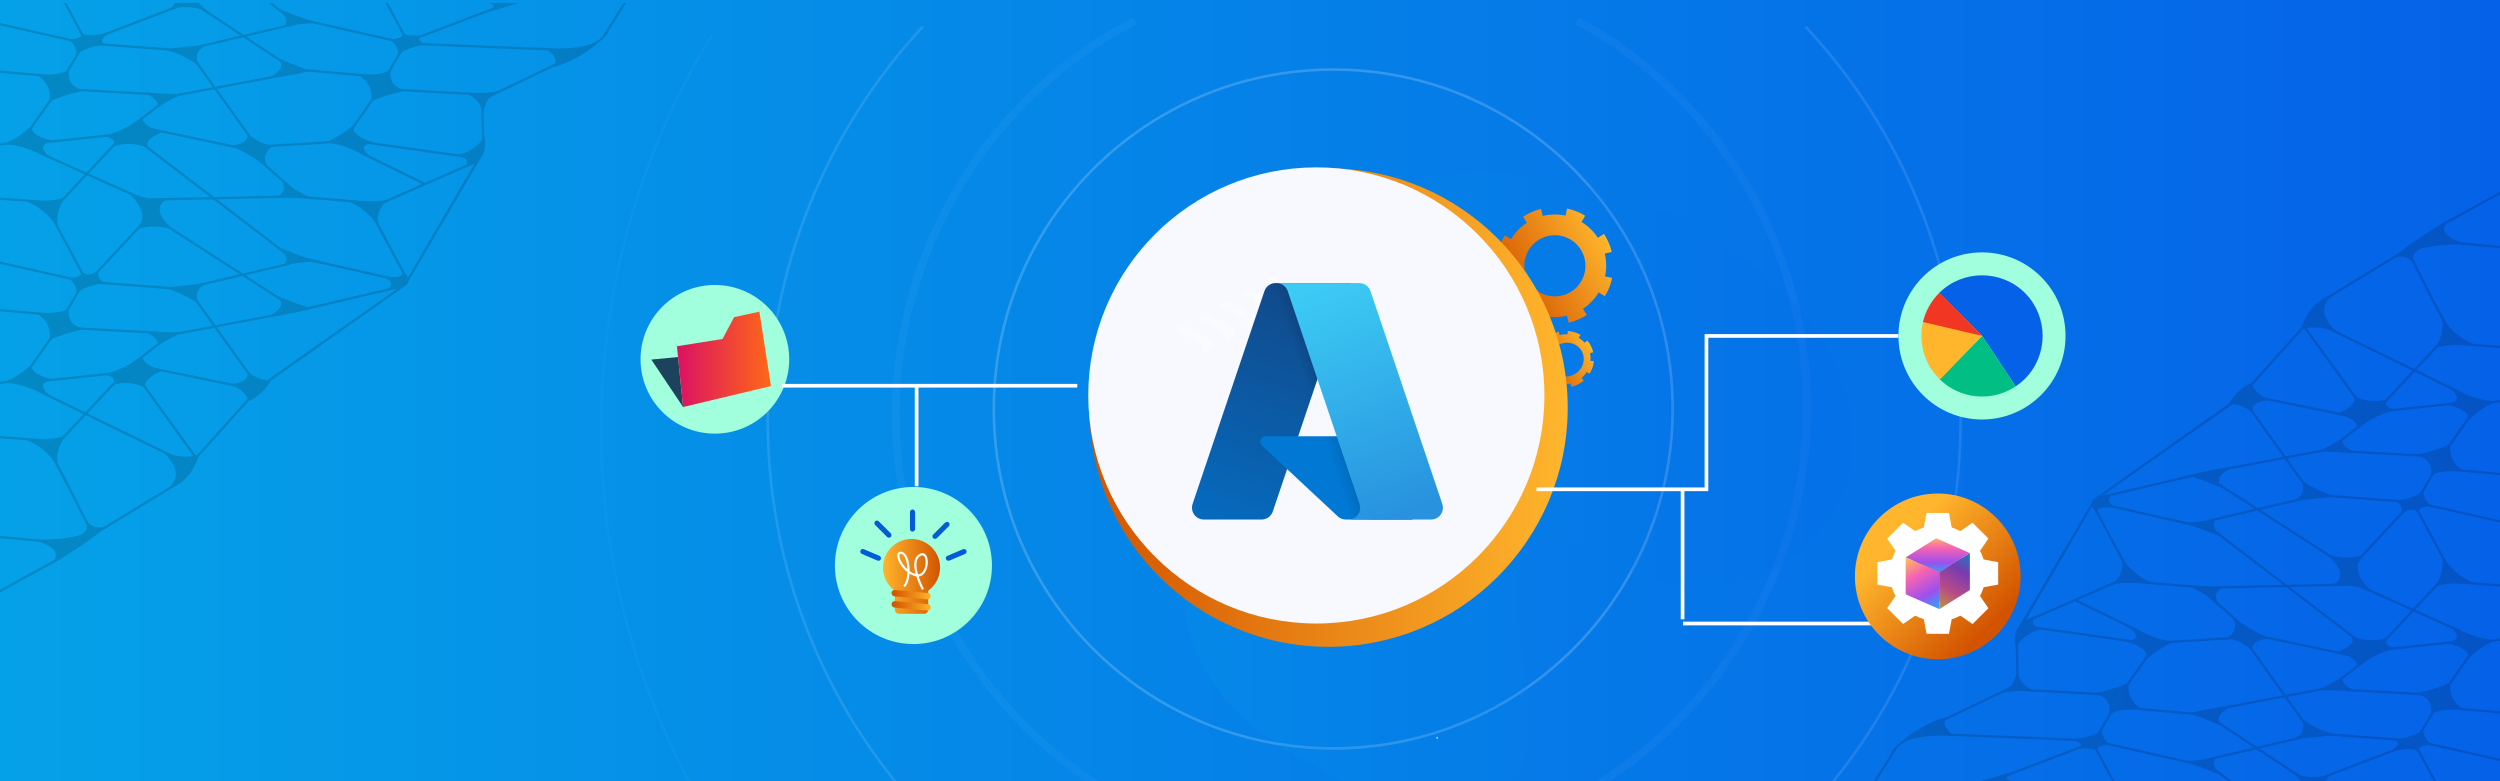 <?xml version="1.0" encoding="UTF-8"?>
<svg id="Layer_1" data-name="Layer 1" xmlns="http://www.w3.org/2000/svg" xmlns:xlink="http://www.w3.org/1999/xlink" viewBox="0 0 1920 600">
  <defs>
    <style>
      .cls-1 {
        fill: url(#linear-gradient-4);
      }

      .cls-1, .cls-2, .cls-3 {
        fill-rule: evenodd;
      }

      .cls-4, .cls-5, .cls-6, .cls-7, .cls-8, .cls-9, .cls-10, .cls-11, .cls-12, .cls-13, .cls-3, .cls-14 {
        fill: none;
      }

      .cls-4, .cls-5, .cls-6, .cls-7, .cls-8, .cls-9, .cls-10, .cls-12, .cls-13, .cls-3, .cls-14 {
        stroke-miterlimit: 10;
      }

      .cls-4, .cls-6, .cls-7, .cls-8, .cls-9, .cls-10, .cls-12, .cls-13, .cls-3, .cls-14 {
        stroke: #fff;
      }

      .cls-4, .cls-3 {
        stroke-width: 2.84px;
      }

      .cls-15, .cls-16 {
        fill: #fff;
      }

      .cls-17 {
        fill: url(#linear-gradient-17);
      }

      .cls-5 {
        stroke: #000;
        stroke-width: 1.8px;
      }

      .cls-18 {
        fill: url(#linear-gradient-15);
      }

      .cls-19 {
        fill: #a1ffdd;
      }

      .cls-20 {
        fill: url(#linear-gradient-14);
      }

      .cls-21 {
        fill: url(#linear-gradient-6);
      }

      .cls-22 {
        clip-path: url(#clippath-2);
      }

      .cls-23 {
        clip-path: url(#clippath-6);
      }

      .cls-6 {
        filter: url(#drop-shadow-59);
      }

      .cls-6, .cls-14 {
        opacity: .18;
        stroke-width: 6px;
      }

      .cls-24 {
        fill: url(#linear-gradient-11);
      }

      .cls-25 {
        clip-path: url(#clippath-7);
      }

      .cls-26 {
        clip-path: url(#clippath-1);
      }

      .cls-27 {
        clip-path: url(#clippath-4);
      }

      .cls-28 {
        fill: url(#linear-gradient-10);
      }

      .cls-29, .cls-30, .cls-13 {
        opacity: .15;
      }

      .cls-7 {
        filter: url(#drop-shadow-62);
      }

      .cls-7, .cls-10 {
        opacity: .33;
      }

      .cls-7, .cls-10, .cls-12, .cls-13 {
        stroke-width: 2px;
      }

      .cls-8 {
        stroke-width: 1.07px;
      }

      .cls-31 {
        fill: #f13624;
      }

      .cls-32 {
        fill: url(#linear-gradient-16);
      }

      .cls-9 {
        stroke-width: 1.68px;
      }

      .cls-33 {
        clip-path: url(#clippath);
      }

      .cls-16, .cls-34 {
        opacity: .25;
      }

      .cls-10 {
        filter: url(#drop-shadow-61);
      }

      .cls-35 {
        clip-path: url(#clippath-3);
      }

      .cls-36 {
        fill: url(#linear-gradient-7);
      }

      .cls-12 {
        filter: url(#drop-shadow-64);
        opacity: .43;
      }

      .cls-37 {
        fill: #f8f9ff;
      }

      .cls-38 {
        fill: url(#linear-gradient-9);
      }

      .cls-39 {
        fill: #00be84;
      }

      .cls-40 {
        clip-path: url(#clippath-5);
      }

      .cls-41 {
        fill: #0078d4;
      }

      .cls-30 {
        fill: url(#linear-gradient-2);
        isolation: isolate;
      }

      .cls-42 {
        fill: url(#linear-gradient);
      }

      .cls-43 {
        fill: #1d425d;
      }

      .cls-44 {
        fill: #ffb62d;
      }

      .cls-45 {
        fill: url(#linear-gradient-5);
        filter: url(#drop-shadow-70);
      }

      .cls-13 {
        filter: url(#drop-shadow-63);
      }

      .cls-2 {
        fill: url(#linear-gradient-3);
      }

      .cls-46 {
        fill: #035bd9;
      }

      .cls-47 {
        fill: url(#linear-gradient-8);
      }

      .cls-14 {
        filter: url(#drop-shadow-60);
      }

      .cls-48 {
        fill: url(#linear-gradient-12);
      }

      .cls-49 {
        fill: url(#linear-gradient-13);
      }
    </style>
    <linearGradient id="linear-gradient" x1="0" y1="300" x2="1920" y2="300" gradientUnits="userSpaceOnUse">
      <stop offset="0" stop-color="#05a1e8"/>
      <stop offset="1" stop-color="#0562e8"/>
    </linearGradient>
    <clipPath id="clippath">
      <rect class="cls-11" x="1401.89" y="145.7" width="518.11" height="454.3"/>
    </clipPath>
    <clipPath id="clippath-1">
      <polygon id="SVGID" class="cls-11" points="1673.03 415.38 1920 415.38 1920 600 1673.03 599.78 1673.03 415.38"/>
    </clipPath>
    <clipPath id="clippath-2">
      <polygon id="SVGID-2" data-name="SVGID" class="cls-11" points="1426.06 415.38 1673.03 415.38 1673.03 599.78 1426.06 601.24 1426.06 415.38"/>
    </clipPath>
    <clipPath id="clippath-3">
      <rect id="SVGID-3" data-name="SVGID" class="cls-11" x="1673.03" y="232.21" width="246.97" height="183.16" transform="translate(3593.03 647.59) rotate(180)"/>
    </clipPath>
    <clipPath id="clippath-4">
      <rect class="cls-11" y="2.19" width="518.11" height="454.3"/>
    </clipPath>
    <clipPath id="clippath-5">
      <polygon id="SVGID-4" data-name="SVGID" class="cls-11" points="246.97 186.81 0 186.81 0 2.19 246.97 2.41 246.97 186.81"/>
    </clipPath>
    <clipPath id="clippath-6">
      <polygon id="SVGID-5" data-name="SVGID" class="cls-11" points="493.94 186.81 246.97 186.81 246.97 2.41 493.94 .94 493.94 186.81"/>
    </clipPath>
    <clipPath id="clippath-7">
      <rect id="SVGID-6" data-name="SVGID" class="cls-11" y="186.81" width="246.97" height="183.16"/>
    </clipPath>
    <filter id="drop-shadow-59" filterUnits="userSpaceOnUse">
      <feOffset dx="15.79" dy="15.79"/>
      <feGaussianBlur result="blur" stdDeviation="18.04"/>
      <feFlood flood-color="#000" flood-opacity=".5"/>
      <feComposite in2="blur" operator="in"/>
      <feComposite in="SourceGraphic"/>
    </filter>
    <filter id="drop-shadow-60" filterUnits="userSpaceOnUse">
      <feOffset dx="15.79" dy="15.79"/>
      <feGaussianBlur result="blur-2" stdDeviation="18.04"/>
      <feFlood flood-color="#000" flood-opacity=".5"/>
      <feComposite in2="blur-2" operator="in"/>
      <feComposite in="SourceGraphic"/>
    </filter>
    <filter id="drop-shadow-61" filterUnits="userSpaceOnUse">
      <feOffset dx="20.57" dy="20.57"/>
      <feGaussianBlur result="blur-3" stdDeviation="23.51"/>
      <feFlood flood-color="#000" flood-opacity=".5"/>
      <feComposite in2="blur-3" operator="in"/>
      <feComposite in="SourceGraphic"/>
    </filter>
    <filter id="drop-shadow-62" filterUnits="userSpaceOnUse">
      <feOffset dx="20.57" dy="20.57"/>
      <feGaussianBlur result="blur-4" stdDeviation="23.51"/>
      <feFlood flood-color="#000" flood-opacity=".5"/>
      <feComposite in2="blur-4" operator="in"/>
      <feComposite in="SourceGraphic"/>
    </filter>
    <filter id="drop-shadow-63" filterUnits="userSpaceOnUse">
      <feOffset dx="26.81" dy="26.81"/>
      <feGaussianBlur result="blur-5" stdDeviation="30.64"/>
      <feFlood flood-color="#000" flood-opacity=".5"/>
      <feComposite in2="blur-5" operator="in"/>
      <feComposite in="SourceGraphic"/>
    </filter>
    <filter id="drop-shadow-64" filterUnits="userSpaceOnUse">
      <feOffset dx="12.11" dy="12.11"/>
      <feGaussianBlur result="blur-6" stdDeviation="13.84"/>
      <feFlood flood-color="#000" flood-opacity=".5"/>
      <feComposite in2="blur-6" operator="in"/>
      <feComposite in="SourceGraphic"/>
    </filter>
    <linearGradient id="linear-gradient-2" x1="908.77" y1="375.78" x2="1423.17" y2="375.78" xlink:href="#linear-gradient"/>
    <linearGradient id="linear-gradient-3" x1="3128.21" y1="2235.89" x2="3218.19" y2="2235.89" gradientTransform="translate(-2669.39 -172.06) rotate(-29.61)" gradientUnits="userSpaceOnUse">
      <stop offset="0" stop-color="#d35400"/>
      <stop offset="1" stop-color="#ffb62d"/>
    </linearGradient>
    <linearGradient id="linear-gradient-4" x1="3122.35" y1="2302.24" x2="3166.9" y2="2302.24" xlink:href="#linear-gradient-3"/>
    <linearGradient id="linear-gradient-5" x1="827.21" y1="303.7" x2="1194.68" y2="303.7" gradientTransform="matrix(1, 0, 0, 1, 0, 0)" xlink:href="#linear-gradient-3"/>
    <filter id="drop-shadow-70" filterUnits="userSpaceOnUse">
      <feOffset dx="9.33" dy="9.33"/>
      <feGaussianBlur result="blur-7" stdDeviation="6.66"/>
      <feFlood flood-color="#000" flood-opacity=".75"/>
      <feComposite in2="blur-7" operator="in"/>
      <feComposite in="SourceGraphic"/>
    </filter>
    <linearGradient id="linear-gradient-6" x1="1638.64" y1="347.96" x2="1566.46" y2="275.78" xlink:href="#linear-gradient"/>
    <linearGradient id="linear-gradient-7" x1="-2196.38" y1="442.67" x2="-2152.5" y2="442.67" gradientTransform="translate(-1474.4) rotate(-180) scale(1 -1)" xlink:href="#linear-gradient-3"/>
    <linearGradient id="linear-gradient-8" x1="-1623.13" y1="15494.82" x2="-1592.96" y2="15494.82" gradientTransform="translate(3722.4 15747.32) rotate(-5.26) scale(1 -1)" xlink:href="#linear-gradient-3"/>
    <linearGradient id="linear-gradient-9" x1="-1623.13" y1="15503.44" x2="-1592.96" y2="15503.44" gradientTransform="translate(3723.19 15747.29) rotate(-5.26) scale(1 -1)" xlink:href="#linear-gradient-3"/>
    <linearGradient id="linear-gradient-10" x1="519.88" y1="275.98" x2="592.12" y2="275.98" gradientUnits="userSpaceOnUse">
      <stop offset="0" stop-color="#db1162"/>
      <stop offset="1" stop-color="#ff6817"/>
    </linearGradient>
    <linearGradient id="linear-gradient-11" x1="1526.94" y1="481.4" x2="1459.01" y2="413.47" gradientTransform="matrix(1, 0, 0, 1, 0, 0)" xlink:href="#linear-gradient-3"/>
    <linearGradient id="linear-gradient-12" x1="1488.56" y1="467.98" x2="1514.56" y2="424.39" gradientUnits="userSpaceOnUse">
      <stop offset="0" stop-color="#ffcd4c"/>
      <stop offset=".34" stop-color="#f563b4"/>
      <stop offset=".68" stop-color="#9e50ed"/>
      <stop offset=".99" stop-color="#1aafff"/>
    </linearGradient>
    <linearGradient id="linear-gradient-13" x1="1463.94" y1="426.78" x2="1488.72" y2="469.68" xlink:href="#linear-gradient-12"/>
    <linearGradient id="linear-gradient-14" x1="1488.21" y1="410.13" x2="1488.21" y2="442.18" xlink:href="#linear-gradient-12"/>
    <linearGradient id="linear-gradient-15" x1="-1178.05" y1="2480.8" x2="-1215.96" y2="2592.79" gradientTransform="translate(2841.18 -3645.39) scale(1.56)" gradientUnits="userSpaceOnUse">
      <stop offset="0" stop-color="#114a8b"/>
      <stop offset="1" stop-color="#0669bc"/>
    </linearGradient>
    <linearGradient id="linear-gradient-16" x1="-1166.21" y1="2532.99" x2="-1174.98" y2="2535.95" gradientTransform="translate(2841.18 -3645.39) scale(1.56)" gradientUnits="userSpaceOnUse">
      <stop offset="0" stop-color="#000" stop-opacity=".3"/>
      <stop offset=".07" stop-color="#000" stop-opacity=".2"/>
      <stop offset=".32" stop-color="#000" stop-opacity=".1"/>
      <stop offset=".62" stop-color="#000" stop-opacity=".05"/>
      <stop offset="1" stop-color="#000" stop-opacity="0"/>
    </linearGradient>
    <linearGradient id="linear-gradient-17" x1="-1170.76" y1="2477.43" x2="-1129.15" y2="2588.29" gradientTransform="translate(2841.18 -3645.39) scale(1.56)" gradientUnits="userSpaceOnUse">
      <stop offset="0" stop-color="#3ccbf4"/>
      <stop offset="1" stop-color="#2892df"/>
    </linearGradient>
  </defs>
  <rect class="cls-42" width="1920" height="600"/>
  <g class="cls-29">
    <g class="cls-33">
      <g>
        <g>
          <g>
            <g class="cls-26">
              <g>
                <g>
                  <g>
                    <line class="cls-5" x1="1889.96" y1="484.97" x2="1814.83" y2="451.26"/>
                    <line class="cls-5" x1="1886.82" y1="492.87" x2="1831.26" y2="498.74"/>
                    <line class="cls-5" x1="1847.74" y1="568.45" x2="1785.73" y2="563.86"/>
                    <line class="cls-5" x1="1818.53" y1="505.51" x2="1797.13" y2="521.95"/>
                    <polyline class="cls-5" points="1795.49 665.17 1710.6 598.54 1700.79 590.85"/>
                    <line class="cls-5" x1="1700.24" y1="544.97" x2="1792.76" y2="527.46"/>
                    <line class="cls-5" x1="1769.5" y1="598.54" x2="1700.79" y2="553.13"/>
                    <line class="cls-5" x1="1771.6" y1="557.84" x2="1725.86" y2="493.95"/>
                    <polyline class="cls-5" points="1718.13 489.84 1673.03 492.55 1657.33 493.76"/>
                    <polyline class="cls-5" points="1938.37 488.22 1920 491.21 1904.33 493.76"/>
                    <line class="cls-5" x1="1897.62" y1="501.89" x2="1878.32" y2="529.33"/>
                    <line class="cls-5" x1="1874.49" y1="445.95" x2="1831.26" y2="492.23"/>
                    <line class="cls-5" x1="1805.8" y1="503.41" x2="1733.89" y2="488.22"/>
                    <line class="cls-5" x1="1864.21" y1="533.28" x2="1801.25" y2="529.86"/>
                    <line class="cls-5" x1="1857.44" y1="565.71" x2="1871.81" y2="541.11"/>
                    <line class="cls-5" x1="1767.09" y1="566.48" x2="1693.8" y2="583.73"/>
                    <polyline class="cls-5" points="1932.56 586.46 1920 583.62 1865.66 571.34"/>
                    <polyline class="cls-5" points="1685.58 586.46 1673.02 583.62 1618.68 571.34"/>
                    <polyline class="cls-5" points="1944.51 549.28 1920 547.14 1874.93 543.2"/>
                    <polyline class="cls-5" points="1697.54 549.28 1673.03 547.14 1627.96 543.2"/>
                    <polyline class="cls-5" points="1694.63 451.2 1673.03 449.61 1638.91 447.09"/>
                    <polyline class="cls-5" points="1941.61 451.2 1920.01 449.61 1885.89 447.09"/>
                    <line class="cls-5" x1="1782.78" y1="597.47" x2="1849.25" y2="572.16"/>
                    <line class="cls-5" x1="1723.41" y1="481.54" x2="1693.92" y2="455.52"/>
                    <line class="cls-5" x1="1700.24" y1="451.2" x2="1804.07" y2="448.97"/>
                    <polyline class="cls-5" points="1854.65 571.36 1869.24 598.56 1880.86 620.23"/>
                    <polyline class="cls-5" points="1812.15 492.89 1710.6 415.33 1700.79 407.63"/>
                    <polyline class="cls-5" points="1854.65 388.14 1869.24 415.34 1880.86 437.01"/>
                  </g>
                  <path class="cls-5" d="m1949.35,581.38s-7.3,5.52,4.69,14.45c0,0-15.22-6.19-30.15-11.21,0,0,12.7-.35,25.45-3.24Z"/>
                  <path class="cls-5" d="m1702.36,398.16s-7.3,5.52,4.69,14.45c0,0-15.22-6.19-30.15-11.21,0,0,12.7-.35,25.45-3.24Z"/>
                  <path class="cls-5" d="m1869.95,388.96c-14.7-.9-12.47,4.94-12.47,4.94-2.29-2.62-6.39-2.2-15.13-2.2,7.37-3.31-2.91-7.06-2.91-7.06,0,0,12.37-.87,21.68-7.22,0,6.08,5.08,11.43,8.83,11.54Z"/>
                </g>
                <line class="cls-5" x1="1810.05" y1="431.29" x2="1849.25" y2="388.99"/>
                <line class="cls-5" x1="1796.08" y1="431.31" x2="1700.79" y2="369.96"/>
              </g>
            </g>
            <g class="cls-22">
              <g>
                <g>
                  <line class="cls-5" x1="1643" y1="484.97" x2="1594.49" y2="461.29"/>
                  <line class="cls-5" x1="1639.86" y1="492.87" x2="1560.81" y2="481.73"/>
                  <line class="cls-5" x1="1600.77" y1="568.45" x2="1495.84" y2="564.21"/>
                  <line class="cls-5" x1="1548.79" y1="488.7" x2="1549.55" y2="521.39"/>
                  <line class="cls-5" x1="1486.97" y1="555.65" x2="1545.79" y2="527.46"/>
                  <line class="cls-5" x1="1417.58" y1="635.93" x2="1456.36" y2="574.03"/>
                  <polyline class="cls-5" points="1691.74 491.43 1673.03 492.55 1657.36 493.76"/>
                  <line class="cls-5" x1="1650.65" y1="501.89" x2="1631.35" y2="529.33"/>
                  <line class="cls-5" x1="1627.52" y1="445.95" x2="1560.81" y2="475.22"/>
                  <line class="cls-5" x1="1608.13" y1="384.92" x2="1551.59" y2="481.41"/>
                  <line class="cls-5" x1="1617.24" y1="533.28" x2="1554.9" y2="529.9"/>
                  <line class="cls-5" x1="1610.47" y1="565.71" x2="1624.84" y2="541.11"/>
                  <polyline class="cls-5" points="1685.59 586.46 1673.03 583.62 1618.69 571.34"/>
                  <polyline class="cls-5" points="1697.54 549.28 1673.03 547.14 1627.96 543.2"/>
                  <polyline class="cls-5" points="1694.64 451.2 1673.04 449.61 1637.93 446.66"/>
                  <line class="cls-5" x1="1536.06" y1="597.38" x2="1602.28" y2="572.16"/>
                  <polyline class="cls-5" points="1607.68 571.36 1622.27 598.56 1633.89 620.23"/>
                  <polyline class="cls-5" points="1607.68 388.14 1622.27 415.34 1633.89 437.01"/>
                </g>
                <path class="cls-5" d="m1717.13,541.18s-22.34,6.62-5.37,16.2c0,0-13.33-3.65-30.54-9.63,0,0,7.92-2.27,35.91-6.57Z"/>
                <path class="cls-5" d="m1709.86,447.46s-13.22,2.08-16.75,15.78c0,0,3-9.39-13.43-13.14,0,0,15.09,1.58,30.19-2.64Z"/>
                <path class="cls-5" d="m1622.98,388.96c-14.7-.9-12.47,4.94-12.47,4.94-2.29-2.62-6.39-2.2-15.13-2.2,7.37-3.31-2.91-7.06-2.91-7.06,0,0,12.37-.87,21.68-7.22,0,6.08,5.08,11.43,8.83,11.54Z"/>
              </g>
            </g>
            <g class="cls-35">
              <g>
                <g>
                  <g>
                    <line class="cls-5" x1="1889.96" y1="301.8" x2="1788.26" y2="252.16"/>
                    <line class="cls-5" x1="1886.82" y1="309.7" x2="1831.26" y2="315.57"/>
                    <line class="cls-5" x1="1847.74" y1="385.28" x2="1785.73" y2="380.7"/>
                    <line class="cls-5" x1="1818.62" y1="322.33" x2="1797.13" y2="338.79"/>
                    <polyline class="cls-5" points="1795.49 482 1710.6 415.38 1700.79 407.68"/>
                    <line class="cls-5" x1="1700.24" y1="361.81" x2="1792.76" y2="344.3"/>
                    <line class="cls-5" x1="1796.08" y1="431.31" x2="1700.79" y2="369.96"/>
                    <line class="cls-5" x1="1771.6" y1="374.68" x2="1725.86" y2="310.79"/>
                    <line class="cls-5" x1="1718.13" y1="306.68" x2="1610.47" y2="382.55"/>
                    <polyline class="cls-5" points="1938.37 305.06 1920 308.05 1904.33 310.59"/>
                    <line class="cls-5" x1="1897.62" y1="318.73" x2="1878.32" y2="346.17"/>
                    <line class="cls-5" x1="1874.49" y1="262.78" x2="1831.26" y2="309.06"/>
                    <line class="cls-5" x1="1802.7" y1="319.16" x2="1733.89" y2="305.06"/>
                    <line class="cls-5" x1="1864.21" y1="350.12" x2="1798.7" y2="346.62"/>
                    <line class="cls-5" x1="1857.44" y1="382.55" x2="1871.81" y2="357.95"/>
                    <line class="cls-5" x1="1767.09" y1="383.32" x2="1697.54" y2="399.68"/>
                    <polyline class="cls-5" points="1932.56 403.3 1920 400.46 1865.66 388.18"/>
                    <polyline class="cls-5" points="1685.58 403.3 1673.02 400.46 1618.68 388.18"/>
                    <polyline class="cls-5" points="1944.51 366.11 1920 363.97 1874.93 360.03"/>
                    <polyline class="cls-5" points="1941.61 268.04 1920.01 266.45 1885.89 263.93"/>
                    <line class="cls-5" x1="1811.94" y1="429.25" x2="1849.25" y2="388.99"/>
                    <line class="cls-5" x1="1725.93" y1="299.03" x2="1770.92" y2="248.92"/>
                    <polyline class="cls-5" points="1854.65 388.19 1869.24 415.4 1880.86 437.06"/>
                    <line class="cls-5" x1="1812.15" y1="309.72" x2="1769.45" y2="250.56"/>
                    <polyline class="cls-5" points="1877.91 187.92 1869.24 232.18 1880.86 253.85"/>
                    <line class="cls-5" x1="1670.98" y1="368.23" x2="1697.32" y2="362.3"/>
                  </g>
                  <path class="cls-5" d="m1949.35,398.21s-7.3,5.52,4.69,14.45c0,0-15.22-6.19-30.15-11.21,0,0,12.7-.35,25.45-3.24Z"/>
                  <path class="cls-5" d="m1702.36,215s-7.3,5.52,4.69,14.45c0,0-15.22-6.19-30.15-11.21,0,0,12.7-.35,25.45-3.24Z"/>
                  <path class="cls-5" d="m1869.95,205.79c-14.7-.9-12.47,4.94-12.47,4.94-2.29-2.62-6.39-2.2-15.13-2.2,7.37-3.31-2.91-7.06-2.91-7.06,0,0,12.37-.87,21.68-7.22,0,6.08,5.08,11.43,8.83,11.54Z"/>
                </g>
                <path class="cls-5" d="m1821.39,456.05s-15.14-13.49-8.11-24.74c1.17-1.88,2.96-3.69,5.53-5.37,0,0-3.82,3.56-14.93,3.56s-17.84-4.24-17.84-4.24c0,0,3.33,2.51,6.5,6.04,5.16,5.74,9.91,14.19-.75,18.95,0,0,11.25-2.44,29.6,5.79Z"/>
              </g>
            </g>
            <g>
              <line class="cls-5" x1="1610.47" y1="382.55" x2="1686.6" y2="364.62"/>
              <polyline class="cls-5" points="1685.59 403.3 1673.03 400.46 1618.69 388.18"/>
              <polyline class="cls-5" points="1607.68 388.19 1622.27 415.4 1633.89 437.06"/>
            </g>
          </g>
          <g>
            <path d="m1879.42,479.82s17.78,11.65-1.51,13.98c0,0,25.16,4.19,15.25,14.42,0,0,10-11.14,23.76-16.52-19.3-2.27-19.95-5.22-37.49-11.89Z"/>
            <path d="m1714.41,473.6s16.74,12.71,29.59,16.76c0,0-19.49.71-12.63,11.27,0,0-9.07-11.02-22.01-11.17,0,0,11.88-5.16,5.06-16.86Z"/>
            <path d="m1881.96,524.15s-3.16,13.43,10.69,20.86c-14-.61-24.29.68-26.2,5.28,0,0,5.34-15.22-12.09-17.37,0,0,18.85-4.2,27.6-8.77Z"/>
            <path d="m1717.13,541.18s-24.06,8.48-7.08,18.06c0,0-11.62-5.51-28.82-11.5,0,0,7.92-2.27,35.91-6.57Z"/>
            <path d="m1780.44,529.98s12.95-6.27,18.54-10.29c0,0-2.85,6.46,11.89,11.52,0,0-19.72-1.32-30.43-1.23Z"/>
            <path d="m1839.88,497.83s-14.36,3.06-29.24,14.2c0,0,.68-7.56-15.8-10.94,13.83-6.08,14.02-9.86,9.25-14.53l4.91,3.01c7.98,2.83,16.27,2.76,24.32.04.06-.02.11-.04.17-.06l2.38-2.25s-10.08,7.57,4.02,10.53Z"/>
            <path d="m1710.01,450.57s-13.23,1.61-5.85,14.37c0,0-10.79-10.63-24.49-14.85,0,0,16.96.11,30.34.47Z"/>
            <path d="m1902.67,448.32s-16.78-3.53-28.18-23.19c0,0,5.51,10.55-4.66,25.81,0,0,6.54-4.44,32.84-2.62Z"/>
            <path d="m1794.24,564.49s-14.47-3.56-27-12.74c0,0,7.23,12.76-8.82,16.33"/>
            <path d="m1869.95,572.17c-14.7-.9-12.47,4.94-12.47,4.94-2.29-2.62-9.75-2.52-22.08.21,10.78-6.81,4.04-9.47,4.04-9.47,0,0,12.37-.87,21.68-7.22,0,6.08,5.08,11.43,8.83,11.54Z"/>
            <path d="m1822.67,455.08s-17.34-13.81-10.32-25.06c1.17-1.88,2.48-4.55,5.05-6.23,0,0-3.34,4.42-14.45,4.42s-16.93-2.94-16.93-2.94c0,0,3.33,2.51,6.5,6.04,5.16,5.74,8.44,13.73-2.23,18.48,0,0,14.01-2.95,32.36,5.29Z"/>
            <path d="m1632.45,479.82s19.11,11.88-1.46,12.42c0,0,25.11,5.75,15.19,15.98,0,0,10.33-10.09,24.09-15.46-19.3-2.27-20.28-6.27-37.83-12.94Z"/>
            <path d="m1634.99,524.15s-3.16,13.43,10.69,20.86c-14-.61-24.29.68-26.2,5.28,0,0,5.34-15.22-12.09-17.37,0,0,18.85-4.2,27.6-8.77Z"/>
            <path d="m1534.33,532.87c9.28-5.94,10.27-2.55,15.22-18.08,0,0-.39,11.35,14.36,16.41,0,0-16.04-1.79-29.58,1.66Z"/>
            <path d="m1563.84,473.35c.06-.01.11-.04.17-.06,0,0-8.71,6.68,5.38,9.64,0,0-12.44,1.4-21.33,13.69,0,0-5.54-19.02,15.78-23.27Z"/>
            <path d="m1655.7,448.32s-16.78-3.53-28.18-23.19c0,0,7.99,12.06-5.39,23.71,0,0,7.27-2.34,33.57-.52Z"/>
            <path d="m1458.11,573.32c-15.41,16.32,2.91-13.48,37.18-22.78-6.54,7.87,6.47,14.76,6.47,14.76,0,0-33.2-3.05-43.65,8.02Z"/>
            <path d="m1702.38,581.38s-7.3,5.52,4.69,14.45c0,0-15.22-6.19-30.15-11.21,0,0,12.7-.35,25.45-3.24Z"/>
            <path d="m1794.81,623.28s-15.14-13.49-8.11-24.74c1.17-1.88,2.96-3.69,5.53-5.37,0,0-3.82,3.56-14.93,3.56s-17.84-4.24-17.84-4.24c0,0,3.33,2.51,6.5,6.04,5.16,5.74,9.91,14.19-.75,18.95,0,0,11.25-2.44,29.6,5.79Z"/>
            <path d="m1622.98,572.17c-14.7-.9-12.47,4.94-12.47,4.94-2.29-2.62-6.39-2.2-15.13-2.2,7.37-3.31-2.91-7.06-2.91-7.06,0,0,12.37-.87,21.68-7.22,0,6.08,5.08,11.43,8.83,11.54Z"/>
            <path d="m1879.42,296.66s17.78,11.65-1.51,13.98c0,0,25.16,4.19,15.25,14.42,0,0,10-11.14,23.76-16.52-19.3-2.27-19.95-5.22-37.49-11.89Z"/>
            <path d="m1881.96,340.99s-3.16,13.43,10.69,20.86c-14-.61-24.29.68-26.2,5.28,0,0,5.34-15.22-12.09-17.37,0,0,18.85-4.2,27.6-8.77Z"/>
            <path d="m1717.13,358.01s-24.06,8.48-7.08,18.06c0,0-11.62-4.89-28.82-10.88,0,0,7.92-2.89,35.91-7.19Z"/>
            <path d="m1780.44,346.82s12.95-6.27,18.54-10.29c0,0-2.85,6.46,11.89,11.52,0,0-19.72-1.32-30.43-1.23Z"/>
            <path d="m1839.88,314.66s-14.36,3.06-29.24,14.2c0,0,.68-7.56-15.8-10.94,13.83-6.08,16.2-11.68,11.43-16.35l4.1,3.86c7.98,2.83,14.9,3.73,22.95,1,.06-.02.11-.04.17-.06l2.38-2.25s-10.08,7.57,4.02,10.53Z"/>
            <path d="m1902.67,265.16s-16.78-3.53-28.18-23.19c0,0,5.51,10.55-4.66,25.81,0,0,6.54-4.44,32.84-2.62Z"/>
            <path d="m1883.04,167.46s-25.99,13.94-45.29,30.61c0,0,20.97-12.1,59.12-10.15,0,0-32.92-6.3-13.83-20.46Z"/>
            <path d="m1794.24,381.33s-14.47-3.56-27-12.74c0,0,7.23,12.76-8.82,16.33"/>
            <path d="m1869.95,389.01c-14.7-.9-12.47,4.94-12.47,4.94-2.29-2.62-6.1-4.35-13.53.76,2.7-6.79-4.51-10.02-4.51-10.02,0,0,12.37-.87,21.68-7.22,0,6.08,5.08,11.43,8.83,11.54Z"/>
            <path d="m1767.12,253.33s10.62-5.58,28.97,2.66c0,0-16.43-12.52-9.41-23.77,1.17-1.88,2.18-4.29,4.75-5.96,0,0-18.11,3.98-24.32,27.08Z"/>
            <path d="m1702.38,398.21s-7.3,5.52,4.69,14.45c0,0-15.22-6.19-30.15-11.21,0,0,12.7-.35,25.45-3.24Z"/>
            <path d="m1729.19,294.13s1.96,9.01,14.81,13.06c0,0-19.49.71-12.63,11.27,0,0-6.75-8.29-19.7-8.44,0,0,6.46-11.45,17.52-15.89Z"/>
          </g>
        </g>
        <path d="m1544.75,599.9s-8.64-1.88.51-6c.14-.06.28-.12.42-.19,9.83-4.26-24.23,6.14-24.23,6.14l23.3.05Z"/>
        <path d="m1611.41,395.15s-16.97-14.32,11.14-15.44c0,0-10.54,6.96,8.44,11.25,0,0-24.66-5.34-19.59,4.19Z"/>
        <line class="cls-5" x1="1718.13" y1="306.68" x2="1610.47" y2="382.55"/>
        <line class="cls-5" x1="1608.13" y1="384.92" x2="1551.59" y2="481.41"/>
        <line class="cls-5" x1="1854.35" y1="187.96" x2="1784.4" y2="230.53"/>
        <line class="cls-5" x1="1873.87" y1="173.61" x2="1921.26" y2="147.58"/>
        <polyline class="cls-5" points="1849.26 192.69 1869.24 232.18 1880.86 253.85"/>
        <path d="m1868.35,189.1s-20.36.32-13.99,14.63c0,0-4.85-10.51-17.54-5.09,0,0,14.77-12.33,31.54-9.54Z"/>
        <line class="cls-5" x1="1882.9" y1="186.3" x2="1920" y2="189.75"/>
      </g>
    </g>
  </g>
  <g class="cls-29">
    <g class="cls-27">
      <g>
        <g>
          <g>
            <g class="cls-40">
              <g>
                <g>
                  <g>
                    <line class="cls-5" x1="30.04" y1="117.22" x2="105.17" y2="150.93"/>
                    <line class="cls-5" x1="33.18" y1="109.32" x2="88.74" y2="103.45"/>
                    <line class="cls-5" x1="72.26" y1="33.74" x2="134.27" y2="38.32"/>
                    <line class="cls-5" x1="101.47" y1="96.68" x2="122.87" y2="80.24"/>
                    <polyline class="cls-5" points="124.51 -62.98 209.4 3.64 219.21 11.34"/>
                    <line class="cls-5" x1="219.76" y1="57.21" x2="127.24" y2="74.72"/>
                    <line class="cls-5" x1="150.5" y1="3.64" x2="219.21" y2="49.06"/>
                    <line class="cls-5" x1="148.4" y1="44.35" x2="194.14" y2="108.23"/>
                    <polyline class="cls-5" points="201.87 112.34 246.97 109.63 262.67 108.43"/>
                    <polyline class="cls-5" points="-18.37 113.96 0 110.98 15.67 108.43"/>
                    <line class="cls-5" x1="22.38" y1="100.29" x2="41.68" y2="72.85"/>
                    <line class="cls-5" x1="45.51" y1="156.24" x2="88.74" y2="109.96"/>
                    <line class="cls-5" x1="114.2" y1="98.78" x2="186.11" y2="113.96"/>
                    <line class="cls-5" x1="55.79" y1="68.91" x2="118.75" y2="72.32"/>
                    <line class="cls-5" x1="62.56" y1="36.47" x2="48.19" y2="61.08"/>
                    <line class="cls-5" x1="152.91" y1="35.71" x2="226.2" y2="18.46"/>
                    <polyline class="cls-5" points="-12.56 15.73 0 18.57 54.34 30.85"/>
                    <polyline class="cls-5" points="234.42 15.73 246.98 18.57 301.32 30.85"/>
                    <polyline class="cls-5" points="-24.51 52.91 0 55.05 45.07 58.99"/>
                    <polyline class="cls-5" points="222.46 52.91 246.97 55.05 292.04 58.99"/>
                    <polyline class="cls-5" points="225.37 150.98 246.97 152.58 281.09 155.09"/>
                    <polyline class="cls-5" points="-21.61 150.98 0 152.58 34.11 155.09"/>
                    <line class="cls-5" x1="137.22" y1="4.72" x2="70.75" y2="30.03"/>
                    <line class="cls-5" x1="196.59" y1="120.65" x2="226.08" y2="146.66"/>
                    <line class="cls-5" x1="219.76" y1="150.98" x2="115.93" y2="153.22"/>
                    <polyline class="cls-5" points="65.35 30.83 50.76 3.63 39.14 -18.04"/>
                    <polyline class="cls-5" points="107.85 109.3 209.4 186.86 219.21 194.55"/>
                    <polyline class="cls-5" points="65.35 214.04 50.76 186.84 39.14 165.17"/>
                  </g>
                  <path class="cls-5" d="m-29.35,20.81s7.3-5.52-4.69-14.45c0,0,15.22,6.19,30.15,11.21,0,0-12.7.35-25.45,3.24Z"/>
                  <path class="cls-5" d="m217.64,204.03s7.3-5.52-4.69-14.45c0,0,15.22,6.19,30.15,11.21,0,0-12.7.35-25.45,3.24Z"/>
                  <path class="cls-5" d="m50.05,213.23c14.7.9,12.47-4.94,12.47-4.94,2.29,2.62,6.39,2.2,15.13,2.2-7.37,3.31,2.91,7.06,2.91,7.06,0,0-12.37.87-21.68,7.22,0-6.08-5.08-11.43-8.83-11.54Z"/>
                </g>
                <line class="cls-5" x1="109.95" y1="170.9" x2="70.75" y2="213.19"/>
                <line class="cls-5" x1="123.92" y1="170.88" x2="219.21" y2="232.22"/>
              </g>
            </g>
            <g class="cls-23">
              <g>
                <g>
                  <line class="cls-5" x1="277" y1="117.22" x2="325.51" y2="140.89"/>
                  <line class="cls-5" x1="280.14" y1="109.32" x2="359.19" y2="120.46"/>
                  <line class="cls-5" x1="319.23" y1="33.74" x2="424.16" y2="37.98"/>
                  <line class="cls-5" x1="371.21" y1="113.49" x2="370.45" y2="80.8"/>
                  <line class="cls-5" x1="433.03" y1="46.53" x2="374.21" y2="74.72"/>
                  <line class="cls-5" x1="502.42" y1="-33.75" x2="463.64" y2="28.16"/>
                  <polyline class="cls-5" points="228.26 110.76 246.97 109.63 262.64 108.43"/>
                  <line class="cls-5" x1="269.35" y1="100.29" x2="288.65" y2="72.85"/>
                  <line class="cls-5" x1="292.48" y1="156.24" x2="359.19" y2="126.97"/>
                  <line class="cls-5" x1="311.87" y1="217.27" x2="368.41" y2="120.78"/>
                  <line class="cls-5" x1="302.76" y1="68.91" x2="365.1" y2="72.29"/>
                  <line class="cls-5" x1="309.53" y1="36.47" x2="295.16" y2="61.08"/>
                  <polyline class="cls-5" points="234.41 15.73 246.97 18.57 301.31 30.85"/>
                  <polyline class="cls-5" points="222.46 52.91 246.97 55.05 292.04 58.99"/>
                  <polyline class="cls-5" points="225.36 150.98 246.96 152.58 282.07 155.53"/>
                  <line class="cls-5" x1="383.94" y1="4.81" x2="317.72" y2="30.03"/>
                  <polyline class="cls-5" points="312.32 30.83 297.73 3.63 286.11 -18.04"/>
                  <polyline class="cls-5" points="312.32 214.04 297.73 186.84 286.11 165.17"/>
                </g>
                <path class="cls-5" d="m202.87,61.01s22.34-6.62,5.37-16.2c0,0,13.33,3.65,30.54,9.63,0,0-7.92,2.27-35.91,6.57Z"/>
                <path class="cls-5" d="m210.14,154.73s13.22-2.08,16.75-15.78c0,0-3,9.39,13.43,13.14,0,0-15.09-1.58-30.19,2.64Z"/>
                <path class="cls-5" d="m297.02,213.23c14.7.9,12.47-4.94,12.47-4.94,2.29,2.62,6.39,2.2,15.13,2.2-7.37,3.31,2.91,7.06,2.91,7.06,0,0-12.37.87-21.68,7.22,0-6.08-5.08-11.43-8.83-11.54Z"/>
              </g>
            </g>
            <g class="cls-25">
              <g>
                <g>
                  <g>
                    <line class="cls-5" x1="30.04" y1="300.38" x2="131.74" y2="350.03"/>
                    <line class="cls-5" x1="33.18" y1="292.49" x2="88.74" y2="286.61"/>
                    <line class="cls-5" x1="72.26" y1="216.9" x2="134.27" y2="221.49"/>
                    <line class="cls-5" x1="101.38" y1="279.85" x2="122.87" y2="263.4"/>
                    <polyline class="cls-5" points="124.51 120.18 209.4 186.81 219.21 194.5"/>
                    <line class="cls-5" x1="219.76" y1="240.38" x2="127.24" y2="257.89"/>
                    <line class="cls-5" x1="123.92" y1="170.88" x2="219.21" y2="232.22"/>
                    <line class="cls-5" x1="148.4" y1="227.51" x2="194.14" y2="291.4"/>
                    <line class="cls-5" x1="201.87" y1="295.51" x2="309.53" y2="219.64"/>
                    <polyline class="cls-5" points="-18.37 297.13 0 294.14 15.67 291.59"/>
                    <line class="cls-5" x1="22.38" y1="283.46" x2="41.68" y2="256.02"/>
                    <line class="cls-5" x1="45.51" y1="339.4" x2="88.74" y2="293.12"/>
                    <line class="cls-5" x1="117.3" y1="283.02" x2="186.11" y2="297.13"/>
                    <line class="cls-5" x1="55.79" y1="252.07" x2="121.3" y2="255.56"/>
                    <line class="cls-5" x1="62.56" y1="219.64" x2="48.19" y2="244.24"/>
                    <line class="cls-5" x1="152.91" y1="218.87" x2="222.46" y2="202.5"/>
                    <polyline class="cls-5" points="-12.56 198.89 0 201.73 54.34 214.01"/>
                    <polyline class="cls-5" points="234.42 198.89 246.98 201.73 301.32 214.01"/>
                    <polyline class="cls-5" points="-24.51 236.07 0 238.21 45.07 242.15"/>
                    <polyline class="cls-5" points="-21.61 334.15 0 335.74 34.11 338.26"/>
                    <line class="cls-5" x1="108.06" y1="172.93" x2="70.75" y2="213.19"/>
                    <line class="cls-5" x1="194.07" y1="303.16" x2="149.08" y2="353.27"/>
                    <polyline class="cls-5" points="65.35 213.99 50.76 186.79 39.14 165.12"/>
                    <line class="cls-5" x1="107.85" y1="292.46" x2="150.55" y2="351.63"/>
                    <polyline class="cls-5" points="42.09 414.27 50.76 370.01 39.14 348.34"/>
                    <line class="cls-5" x1="249.02" y1="233.96" x2="222.68" y2="239.89"/>
                  </g>
                  <path class="cls-5" d="m-29.35,203.97s7.3-5.52-4.69-14.45c0,0,15.22,6.19,30.15,11.21,0,0-12.7.35-25.45,3.24Z"/>
                  <path class="cls-5" d="m217.64,387.19s7.3-5.52-4.69-14.45c0,0,15.22,6.19,30.15,11.21,0,0-12.7.35-25.45,3.24Z"/>
                  <path class="cls-5" d="m50.05,396.39c14.7.9,12.47-4.94,12.47-4.94,2.29,2.62,6.39,2.2,15.13,2.2-7.37,3.31,2.91,7.06,2.91,7.06,0,0-12.37.87-21.68,7.22,0-6.08-5.08-11.43-8.83-11.54Z"/>
                </g>
                <path class="cls-5" d="m98.61,146.14s15.14,13.49,8.11,24.74c-1.17,1.88-2.96,3.69-5.53,5.37,0,0,3.82-3.56,14.93-3.56s17.84,4.24,17.84,4.24c0,0-3.33-2.51-6.5-6.04-5.16-5.74-9.91-14.19.75-18.95,0,0-11.25,2.44-29.6-5.79Z"/>
              </g>
            </g>
            <g>
              <line class="cls-5" x1="309.53" y1="219.64" x2="233.4" y2="237.57"/>
              <polyline class="cls-5" points="234.41 198.89 246.97 201.73 301.31 214.01"/>
              <polyline class="cls-5" points="312.32 213.99 297.73 186.79 286.11 165.12"/>
            </g>
          </g>
          <g>
            <path d="m40.58,122.36s-17.78-11.65,1.51-13.98c0,0-25.16-4.19-15.25-14.42,0,0-10,11.14-23.76,16.52,19.3,2.27,19.95,5.22,37.49,11.89Z"/>
            <path d="m205.59,128.59s-16.74-12.71-29.59-16.76c0,0,19.49-.71,12.63-11.27,0,0,9.07,11.02,22.01,11.17,0,0-11.88,5.16-5.06,16.86Z"/>
            <path d="m38.04,78.03s3.16-13.43-10.69-20.86c14,.61,24.29-.68,26.2-5.28,0,0-5.34,15.22,12.09,17.37,0,0-18.85,4.2-27.6,8.77Z"/>
            <path d="m202.87,61.01s24.06-8.48,7.08-18.06c0,0,11.62,5.51,28.82,11.5,0,0-7.92,2.27-35.91,6.57Z"/>
            <path d="m139.56,72.21s-12.95,6.27-18.54,10.29c0,0,2.85-6.46-11.89-11.52,0,0,19.72,1.32,30.43,1.23Z"/>
            <path d="m80.12,104.36s14.36-3.06,29.24-14.2c0,0-.68,7.56,15.8,10.94-13.83,6.08-14.02,9.86-9.25,14.53l-4.91-3.01c-7.98-2.83-16.27-2.76-24.32-.04-.06.02-.11.04-.17.06l-2.38,2.25s10.08-7.57-4.02-10.53Z"/>
            <path d="m209.99,151.61s13.23-1.61,5.85-14.37c0,0,10.79,10.63,24.49,14.85,0,0-16.96-.11-30.34-.47Z"/>
            <path d="m17.33,153.87s16.78,3.53,28.18,23.19c0,0-5.51-10.55,4.66-25.81,0,0-6.54,4.44-32.84,2.62Z"/>
            <path d="m125.76,37.69s14.47,3.56,27,12.74c0,0-7.23-12.76,8.82-16.33"/>
            <path d="m50.05,30.01c14.7.9,12.47-4.94,12.47-4.94,2.29,2.62,9.75,2.52,22.08-.21-10.78,6.81-4.04,9.47-4.04,9.47,0,0-12.37.87-21.68,7.22,0-6.08-5.08-11.43-8.83-11.54Z"/>
            <path d="m97.33,147.11s17.34,13.81,10.32,25.06c-1.17,1.88-2.48,4.55-5.05,6.23,0,0,3.34-4.42,14.45-4.42s16.93,2.94,16.93,2.94c0,0-3.33-2.51-6.5-6.04-5.16-5.74-8.44-13.73,2.23-18.48,0,0-14.01,2.95-32.36-5.29Z"/>
            <path d="m287.55,122.36s-19.11-11.88,1.46-12.42c0,0-25.11-5.75-15.19-15.98,0,0-10.33,10.09-24.09,15.46,19.3,2.27,20.28,6.27,37.83,12.94Z"/>
            <path d="m285.01,78.03s3.16-13.43-10.69-20.86c14,.61,24.29-.68,26.2-5.28,0,0-5.34,15.22,12.09,17.37,0,0-18.85,4.2-27.6,8.77Z"/>
            <path d="m385.67,69.32c-9.28,5.94-10.27,2.55-15.22,18.08,0,0,.39-11.35-14.36-16.41,0,0,16.04,1.79,29.58-1.66Z"/>
            <path d="m356.16,128.83c-.06.01-.11.04-.17.06,0,0,8.71-6.68-5.38-9.64,0,0,12.44-1.4,21.33-13.69,0,0,5.54,19.02-15.78,23.27Z"/>
            <path d="m264.3,153.87s16.78,3.53,28.18,23.19c0,0-7.99-12.06,5.39-23.71,0,0-7.27,2.34-33.57.52Z"/>
            <path d="m461.89,28.86c15.41-16.32-2.91,13.48-37.18,22.78,6.54-7.87-6.47-14.76-6.47-14.76,0,0,33.2,3.05,43.65-8.02Z"/>
            <path d="m217.62,20.81s7.3-5.52-4.69-14.45c0,0,15.22,6.19,30.15,11.21,0,0-12.7.35-25.45,3.24Z"/>
            <path d="m125.19-21.1s15.14,13.49,8.11,24.74c-1.17,1.88-2.96,3.69-5.53,5.37,0,0,3.82-3.56,14.93-3.56s17.84,4.24,17.84,4.24c0,0-3.33-2.51-6.5-6.04-5.16-5.74-9.91-14.19.75-18.95,0,0-11.25,2.44-29.6-5.79Z"/>
            <path d="m297.02,30.01c14.7.9,12.47-4.94,12.47-4.94,2.29,2.62,6.39,2.2,15.13,2.2-7.37,3.31,2.91,7.06,2.91,7.06,0,0-12.37.87-21.68,7.22,0-6.08-5.08-11.43-8.83-11.54Z"/>
            <path d="m40.58,305.53s-17.78-11.65,1.51-13.98c0,0-25.16-4.19-15.25-14.42,0,0-10,11.14-23.76,16.52,19.3,2.27,19.95,5.22,37.49,11.89Z"/>
            <path d="m38.04,261.2s3.16-13.43-10.69-20.86c14,.61,24.29-.68,26.2-5.28,0,0-5.34,15.22,12.09,17.37,0,0-18.85,4.2-27.6,8.77Z"/>
            <path d="m202.87,244.17s24.06-8.48,7.08-18.06c0,0,11.62,4.89,28.82,10.88,0,0-7.92,2.89-35.91,7.19Z"/>
            <path d="m139.56,255.37s-12.95,6.27-18.54,10.29c0,0,2.85-6.46-11.89-11.52,0,0,19.72,1.32,30.43,1.23Z"/>
            <path d="m80.12,287.52s14.36-3.06,29.24-14.2c0,0-.68,7.56,15.8,10.94-13.83,6.08-16.2,11.68-11.43,16.35l-4.1-3.86c-7.98-2.83-14.9-3.73-22.95-1-.06.02-.11.04-.17.06l-2.38,2.25s10.08-7.57-4.02-10.53Z"/>
            <path d="m17.33,337.03s16.78,3.53,28.18,23.19c0,0-5.51-10.55,4.66-25.81,0,0-6.54,4.44-32.84,2.62Z"/>
            <path d="m36.96,434.73s25.99-13.94,45.29-30.61c0,0-20.97,12.1-59.12,10.15,0,0,32.92,6.3,13.83,20.46Z"/>
            <path d="m125.76,220.86s14.47,3.56,27,12.74c0,0-7.23-12.76,8.82-16.33"/>
            <path d="m50.05,213.18c14.7.9,12.47-4.94,12.47-4.94,2.29,2.62,6.1,4.35,13.53-.76-2.7,6.79,4.51,10.02,4.51,10.02,0,0-12.37.87-21.68,7.22,0-6.08-5.08-11.43-8.83-11.54Z"/>
            <path d="m152.88,348.86s-10.62,5.58-28.97-2.66c0,0,16.43,12.52,9.41,23.77-1.17,1.88-2.18,4.29-4.75,5.96,0,0,18.11-3.98,24.32-27.08Z"/>
            <path d="m217.62,203.97s7.3-5.52-4.69-14.45c0,0,15.22,6.19,30.15,11.21,0,0-12.7.35-25.45,3.24Z"/>
            <path d="m190.81,308.05s-1.96-9.01-14.81-13.06c0,0,19.49-.71,12.63-11.27,0,0,6.75,8.29,19.7,8.44,0,0-6.46,11.45-17.52,15.89Z"/>
          </g>
        </g>
        <path d="m375.25,2.29s8.64,1.88-.51,6c-.14.06-.28.12-.42.19-9.83,4.26,24.23-6.14,24.23-6.14l-23.3-.05Z"/>
        <path d="m308.59,207.04s16.97,14.32-11.14,15.44c0,0,10.54-6.96-8.44-11.25,0,0,24.66,5.34,19.59-4.19Z"/>
        <line class="cls-5" x1="201.87" y1="295.51" x2="309.53" y2="219.64"/>
        <line class="cls-5" x1="311.87" y1="217.27" x2="368.41" y2="120.78"/>
        <line class="cls-5" x1="65.65" y1="414.22" x2="135.6" y2="371.65"/>
        <line class="cls-5" x1="46.13" y1="428.58" x2="-1.26" y2="454.6"/>
        <polyline class="cls-5" points="70.74 409.5 50.76 370.01 39.14 348.34"/>
        <path d="m51.65,413.09s20.36-.32,13.99-14.63c0,0,4.85,10.51,17.54,5.09,0,0-14.77,12.33-31.54,9.54Z"/>
        <line class="cls-5" x1="37.1" y1="415.89" y2="412.44"/>
      </g>
    </g>
  </g>
  <g>
    <path class="cls-6" d="m848.6,600c-105.2-57.73-176.52-169.55-176.52-298.02S746.76,56.47,856.02,0"/>
    <path class="cls-14" d="m1195.47,0c105.2,57.73,176.52,169.55,176.52,298.02s-74.68,245.51-183.94,301.98"/>
    <path class="cls-10" d="m1366.18,0c73.82,79.1,118.99,185.26,118.99,301.98s-43.68,219.36-115.33,298.02"/>
    <path class="cls-7" d="m684.4,600c-71.65-78.66-115.33-183.24-115.33-298.02S614.24,79.1,688.06,0"/>
    <path class="cls-13" d="m517.66,600c-52.58-86.98-82.83-188.97-82.83-298.02S466.01,87.84,520.08,0"/>
    <path class="cls-12" d="m1272.49,301.98c0,43.7-10.75,84.89-29.76,121.06-3.25,6.2-6.75,12.24-10.48,18.13-.22.36-.44.71-.67,1.06-11.3,17.67-24.67,33.89-39.77,48.3-7.67,7.34-15.79,14.2-24.31,20.54-19.86,14.82-41.89,26.86-65.53,35.58-1.73.64-3.46,1.25-5.21,1.85-26.63,9.18-55.21,14.16-84.95,14.16s-58.33-4.98-84.96-14.16c-4.81-1.65-9.56-3.45-14.23-5.38-20.24-8.33-39.21-19.14-56.51-32.05-8.52-6.35-16.63-13.21-24.3-20.54-5.1-4.86-10-9.94-14.68-15.2-3.07-3.44-6.05-6.95-8.91-10.55-8.21-10.24-15.65-21.11-22.25-32.52-5.19-8.96-9.85-18.26-13.95-27.86-4.05-9.46-7.56-19.2-10.47-29.2-6.79-23.23-10.43-47.8-10.43-73.22s3.64-49.99,10.43-73.22c2.91-10,6.42-19.74,10.47-29.2,4.18-9.79,8.94-19.26,14.26-28.39.29-.52.6-1.04.9-1.56,45.36-76.8,128.98-128.31,224.63-128.31,143.97,0,260.68,116.71,260.68,260.68Z"/>
  </g>
  <g>
    <g id="Marketing-and-aAdvertising">
      <path id="Path-Copy" class="cls-30" d="m1001.14,583.79c58.83,32.06,92.04,51.01,157.17,15.52,53.74-29.28-59.1-246.61,76.39-169.76,135.5,76.85,254.96-71.33,145.93-194-109.04-122.67-320-123.8-356.27-63-36.27,60.81-2.13,89.74-59.01,148.74-56.88,59-105.72,185.39,35.79,262.5Z"/>
    </g>
    <g>
      <path id="Fill-40" class="cls-2" d="m1216.93,198.54c2.57,10.43-2.29,20.95-11.18,26-1.84,1.04-3.85,1.86-6.01,2.39-10.43,2.57-20.95-2.29-26-11.18-1.04-1.84-1.86-3.85-2.39-6.01-2.57-10.43,2.29-20.95,11.18-26,1.84-1.04,3.85-1.86,6.01-2.39,10.43-2.57,20.95,2.29,26,11.18,1.04,1.84,1.86,3.85,2.39,6.01Zm-13.31,40.62h0l-.45-1.82.45,1.82Zm23.55-56.51c-3.26-5.01-7.59-9.15-12.59-12.19l2.9-4.77c-4.29-2.61-9.02-4.5-14-5.56l-1.16,5.47c-5.62-1.2-11.57-1.21-17.52.24l-1.32-5.4-.07.02c-4.12,1.01-7.98,2.57-11.51,4.58-.77.44-1.52.89-2.26,1.37l3.04,4.68c-5.02,3.26-9.16,7.58-12.2,12.58l-4.77-2.9c-2.61,4.29-4.51,9.02-5.57,13.99l5.47,1.17c-1.2,5.62-1.21,11.57.23,17.52l-5.4,1.31.02.11c1.01,4.12,2.57,7.98,4.57,11.51.43.76.88,1.5,1.35,2.23l4.69-3.04c3.25,5.02,7.57,9.17,12.57,12.21l-2.91,4.77c4.29,2.61,9.02,4.51,13.99,5.58l1.17-5.47c5.61,1.21,11.57,1.22,17.52-.22l1.31,5.41.14-.03c4.12-1.01,7.98-2.57,11.51-4.57.79-.45,1.56-.92,2.32-1.41l-3.05-4.68c5.01-3.27,9.15-7.6,12.18-12.6l4.78,2.89c2.6-4.3,4.49-9.03,5.55-14l-5.47-1.16c1.19-5.62,1.2-11.57-.26-17.53l5.4-1.32v-.04c-1.02-4.12-2.58-7.98-4.58-11.51-.44-.78-.91-1.54-1.39-2.29l-4.68,3.05h0Z"/>
      <path id="Fill-42" class="cls-1" d="m1209.35,287.37c-1.06.6-2.21,1.07-3.44,1.39-5.96,1.55-11.88-1.02-14.65-5.88-.57-1-1.01-2.11-1.29-3.3-1.34-5.75,1.55-11.64,6.66-14.54,1.06-.6,2.21-1.07,3.44-1.39,5.96-1.55,11.88,1.02,14.65,5.88.57,1,1.01,2.11,1.28,3.3,1.34,5.75-1.55,11.64-6.66,14.54Zm9.69-25.82l-2.03,1.72c-1.32-1.52-2.86-2.81-4.58-3.83l1.4-2.23c-2.91-1.73-6.25-2.79-9.77-3.01l-.24,2.58c-1.99-.13-4.03.03-6.08.54l-.58-2.5-.12.03c-2.03.52-3.94,1.29-5.69,2.29-1.23.7-2.38,1.51-3.45,2.4l1.69,1.96c-1.58,1.33-2.93,2.88-4.02,4.6l-2.23-1.33c-1.84,2.91-3,6.23-3.33,9.69l2.61.18c-.19,1.96-.07,3.97.39,5.98l-2.55.63.04.17c.47,1.99,1.21,3.85,2.18,5.55.67,1.18,1.45,2.28,2.32,3.29l2.03-1.71c1.31,1.53,2.85,2.83,4.56,3.86l-1.41,2.22c2.9,1.75,6.24,2.82,9.75,3.07l.25-2.57c1.98.14,4.03-.03,6.08-.52l.57,2.51.23-.06c2.03-.52,3.94-1.29,5.69-2.29,1.27-.72,2.45-1.55,3.54-2.48l-1.7-1.95c1.57-1.34,2.91-2.9,3.99-4.62l2.24,1.32c1.82-2.92,2.97-6.24,3.28-9.71l-2.62-.16c.17-1.96.06-3.97-.4-5.98l2.54-.64v-.06c-.49-1.99-1.23-3.85-2.19-5.55-.69-1.22-1.49-2.35-2.39-3.38h0Z"/>
    </g>
    <circle class="cls-19" cx="701.51" cy="434.31" r="60.32"/>
    <circle class="cls-19" cx="549.02" cy="275.95" r="57.09"/>
    <circle class="cls-45" cx="1010.94" cy="303.7" r="183.73"/>
    <circle class="cls-19" cx="1522.17" cy="258" r="64.17"/>
    <circle class="cls-19" cx="1103.72" cy="566.67" r=".68"/>
    <g>
      <path class="cls-21" d="m1522.22,257.95l25.76,38.84c2.59-1.72,5-3.69,7.19-5.88,18.08-18.08,18.08-47.83,0-65.91s-47.83-18.08-65.91,0l32.96,32.96Z"/>
      <path class="cls-39" d="m1522.22,257.95l-32.74,33.17c7.61,7.52,17.59,12.19,28.24,13.22,10.65,1.03,21.34-1.63,30.25-7.54l-25.75-38.85Z"/>
      <path class="cls-44" d="m1522.22,257.95l-44.53-13.75c-5.09,16.49-.62,34.5,11.58,46.7.2.2.41.41.62.61l32.34-33.56Z"/>
      <path class="cls-31" d="m1522.22,257.95l-32.84-33.07s-.08.08-.11.11c-6.13,6.13-10.44,13.86-12.42,22.31l45.37,10.65Z"/>
    </g>
    <g>
      <g>
        <g>
          <path class="cls-36" d="m678.15,434.4c-.52,7.91,3.18,15.02,9.07,19.27v14.53c0,1.77,1.44,3.21,3.21,3.21h19.24c1.77,0,3.21-1.44,3.21-3.21v-14.55c5.52-3.99,9.1-10.46,9.1-17.78,0-12.4-10.27-22.39-22.76-21.93-11.08.41-20.34,9.39-21.07,20.46Z"/>
          <rect class="cls-47" x="684.58" y="462.88" width="30.27" height="4.94" rx="2.47" ry="2.47" transform="translate(45.64 -62.23) rotate(5.26)"/>
          <rect class="cls-38" x="684.58" y="454.27" width="30.27" height="4.94" rx="2.47" ry="2.47" transform="translate(44.85 -62.26) rotate(5.26)"/>
        </g>
        <path class="cls-9" d="m708.81,452.65s-11.08-20.4-2.74-26.11c8.34-5.7,7.61,18.32-3.11,15.14-10.71-3.18-16.75-18.32-10.6-17.11,6.14,1.21,7.35,20.51,1.97,25.78"/>
      </g>
      <rect class="cls-46" x="725.84" y="424.16" width="17.02" height="3.95" rx="1.98" ry="1.98" transform="translate(1576.89 531.05) rotate(156.97)"/>
      <rect class="cls-46" x="714.19" y="405.35" width="17.02" height="3.95" rx="1.98" ry="1.98" transform="translate(1521.75 184.32) rotate(135)"/>
      <rect class="cls-46" x="660.16" y="424.16" width="17.02" height="3.95" rx="1.98" ry="1.98" transform="translate(219.99 -227.62) rotate(23.03)"/>
      <rect class="cls-46" x="692.31" y="397.8" width="17.02" height="3.95" rx="1.98" ry="1.98" transform="translate(1100.59 -301.04) rotate(90)"/>
      <rect class="cls-46" x="669.59" y="404.4" width="17.02" height="3.95" rx="1.98" ry="1.98" transform="translate(485.96 -360.46) rotate(45)"/>
    </g>
    <g>
      <polygon class="cls-43" points="520.72 274.19 500.22 276.16 524.6 312.59 520.72 274.19"/>
      <polygon class="cls-28" points="519.88 265.93 524.6 312.59 592.12 296.5 583.2 239.36 563.81 243.55 554.89 260.33 519.88 265.93"/>
    </g>
    <circle class="cls-37" cx="1010.94" cy="303.7" r="175.16"/>
    <polyline class="cls-3" points="703.97 373.46 703.97 296.24 827.36 296.24 600.49 296.24"/>
    <polyline class="cls-3" points="1180.05 375.78 1292.21 375.78 1292.21 475.59 1292.21 375.78 1310.55 375.78 1310.55 258 1458.01 258"/>
    <path class="cls-16" d="m1000,230.42l-6.64,3.63-1.76-5.02c-.48-1.35-1.44-2.46-2.69-3.14l-14.1-7.56-4.17-2.23c-.17-.09-.35-.16-.54-.19l6.7-3.63c.17.04.33.1.49.19l18.27,9.79c1.26.68,2.22,1.79,2.69,3.14l1.76,5.02Z"/>
    <path class="cls-16" d="m982.96,239.73l-6.64,3.63-1.76-5.02c-.48-1.35-1.44-2.46-2.69-3.14l-14.1-7.56-4.17-2.23c-.17-.09-.35-.16-.54-.19l6.7-3.63c.17.04.33.1.49.19l18.27,9.79c1.26.68,2.22,1.79,2.69,3.14l1.76,5.02Z"/>
    <path class="cls-16" d="m965.93,249.04l-6.64,3.63-1.76-5.02c-.48-1.35-1.44-2.46-2.69-3.14l-14.1-7.56-4.17-2.23c-.17-.09-.35-.16-.54-.19l6.7-3.63c.17.04.33.1.49.19l18.27,9.79c1.26.68,2.22,1.79,2.69,3.14l1.76,5.02Z"/>
    <path class="cls-16" d="m948.89,258.35l-6.64,3.63-1.76-5.02c-.48-1.35-1.44-2.46-2.69-3.14l-14.1-7.56-4.17-2.23c-.17-.09-.35-.16-.54-.19l6.7-3.63c.17.04.33.1.49.19l18.27,9.79c1.26.68,2.22,1.79,2.69,3.14l1.76,5.02Z"/>
    <path class="cls-16" d="m931.86,267.66l-6.64,3.63-1.76-5.02c-.48-1.35-1.44-2.46-2.69-3.14l-14.1-7.56-4.17-2.23c-.17-.09-.35-.16-.54-.19l6.7-3.63c.17.04.33.1.49.19l18.27,9.79c1.26.68,2.22,1.79,2.69,3.14l1.76,5.02Z"/>
    <line class="cls-4" x1="1441.46" y1="478.86" x2="1292.54" y2="478.86"/>
    <g>
      <circle class="cls-24" cx="1488.21" cy="442.67" r="63.64"/>
      <path class="cls-15" d="m1479.61,486.76c-.19-.98-.38-1.96-.56-2.93-.4-2.15-.79-4.29-1.19-6.44-.1-.53-.18-1.06-.3-1.59-.03-.11-.14-.26-.25-.3-2.14-.66-4.2-1.54-6.19-2.56-.13-.07-.37-.04-.5.05-2.94,2.01-5.87,4.02-8.8,6.04-.1.07-.2.13-.27.17-4.06-4.06-8.11-8.1-12.19-12.18.44-.64.91-1.33,1.38-2.01,1.6-2.33,3.2-4.67,4.81-7,.15-.22.2-.4.06-.65-1-1.87-1.81-3.82-2.43-5.85-.13-.42-.36-.52-.72-.59-2.02-.36-4.03-.74-6.04-1.11-1.43-.27-2.86-.55-4.29-.8-.27-.05-.32-.17-.32-.4,0-5.51,0-11.01,0-16.52,0-.3.11-.38.38-.43,3.47-.64,6.94-1.29,10.41-1.93.28-.05.44-.14.53-.44.66-2.07,1.46-4.08,2.5-5.99.15-.27.05-.45-.09-.65-2.01-2.92-4.02-5.84-6.03-8.76-.06-.09-.11-.18-.16-.25,4.07-4.06,8.12-8.1,12.19-12.16,1,.69,2.05,1.4,3.09,2.12,2,1.37,4,2.75,6,4.11.12.08.37.1.49.03,1.98-1.02,4.03-1.88,6.15-2.55.12-.04.26-.2.28-.32.67-3.53,1.32-7.07,1.97-10.61.02-.1.05-.21.09-.34.14,0,.27,0,.4,0,5.46,0,10.93,0,16.39,0,.34,0,.42.14.48.42.51,2.82,1.03,5.64,1.56,8.46.13.69.25,1.38.41,2.06.03.13.18.3.3.34,2.09.66,4.1,1.5,6.03,2.52.27.14.45.09.68-.07,2.92-2.01,5.84-4.02,8.76-6.02.09-.06.18-.11.36-.22.39.41.77.84,1.18,1.25,3.54,3.55,7.09,7.1,10.64,10.64.22.22.25.36.07.63-2.02,2.93-4.03,5.86-6.05,8.79-.14.2-.16.35-.04.57,1.02,1.92,1.83,3.93,2.5,6,.08.26.21.39.49.44,3.13.57,6.25,1.15,9.37,1.73.36.07.71.16,1.07.19.32.03.38.18.38.47,0,2.75,0,5.51,0,8.26,0,2.71,0,5.42.02,8.14,0,.3-.06.44-.39.5-2.55.46-5.09.94-7.63,1.41-.93.17-1.85.35-2.78.51-.3.05-.45.19-.54.48-.64,2.03-1.44,4.01-2.45,5.89-.15.28-.12.47.05.72,2.01,2.91,4,5.82,6,8.73.17.25.18.39-.04.61-3.89,3.88-7.78,7.78-11.67,11.67-.07.07-.14.12-.24.22-.82-.56-1.64-1.12-2.45-1.68-2.22-1.53-4.44-3.05-6.66-4.58-.2-.14-.36-.15-.58-.03-1.93,1.02-3.94,1.87-6.04,2.51-.22.07-.32.16-.36.4-.49,2.7-1,5.4-1.5,8.1-.17.92-.35,1.85-.52,2.79h-17.2Zm-12.88-46.45c-.02,11.97,9.74,21.65,21.73,21.52,11.72-.13,21.25-9.75,21.22-21.5-.04-11.95-9.63-21.5-21.62-21.48-11.71.02-21.34,9.72-21.32,21.46Z"/>
      <g>
        <polygon class="cls-48" points="1513.39 453.42 1489.49 468.4 1489.49 439.36 1513.39 424.39 1513.39 453.42"/>
        <polygon class="cls-34" points="1513.39 453.42 1489.49 468.4 1489.49 439.36 1513.39 424.39 1513.39 453.42"/>
        <polygon class="cls-49" points="1463.02 456.82 1489.49 468.4 1489.49 439.36 1463.02 427.79 1463.02 456.82"/>
        <polygon class="cls-20" points="1463.02 427.77 1489.49 439.35 1513.39 424.39 1486.92 412.81 1463.02 427.77"/>
      </g>
      <polygon class="cls-8" points="1463.02 427.77 1486.92 412.8 1513.39 424.39 1513.39 453.42 1489.49 468.4 1463.02 456.82 1463.02 427.79 1463.02 427.77"/>
    </g>
    <g>
      <path class="cls-18" d="m979.69,217.4h57.03l-59.21,175.42c-1.25,3.7-4.71,6.18-8.61,6.19h-44.39c-5.01,0-9.08-4.06-9.08-9.08,0-.99.16-1.97.48-2.9l55.16-163.44c1.25-3.7,4.71-6.19,8.62-6.19h0Z"/>
      <path class="cls-41" d="m1062.57,335.06h-90.44c-2.31,0-4.19,1.87-4.19,4.18,0,1.16.48,2.27,1.33,3.07l58.11,54.24c1.69,1.58,3.92,2.46,6.23,2.46h51.21l-22.26-63.95Z"/>
      <path class="cls-32" d="m979.69,217.4c-3.95-.02-7.45,2.54-8.64,6.31l-55.07,163.17c-1.69,4.71.76,9.91,5.47,11.6.99.36,2.03.54,3.09.53h45.53c3.45-.62,6.31-3.04,7.47-6.35l10.98-32.37,39.23,36.59c1.64,1.36,3.71,2.11,5.84,2.13h51.02l-22.38-63.95-65.23.02,39.92-117.67h-57.24Z"/>
      <path class="cls-17" d="m1052.53,223.58c-1.25-3.69-4.71-6.18-8.6-6.18h-63.56c3.9,0,7.36,2.49,8.6,6.18l55.16,163.44c1.6,4.75-.95,9.9-5.7,11.51-.94.32-1.92.48-2.9.48h63.56c5.02,0,9.08-4.07,9.08-9.08,0-.99-.16-1.97-.48-2.9l-55.16-163.44Z"/>
    </g>
  </g>
</svg>